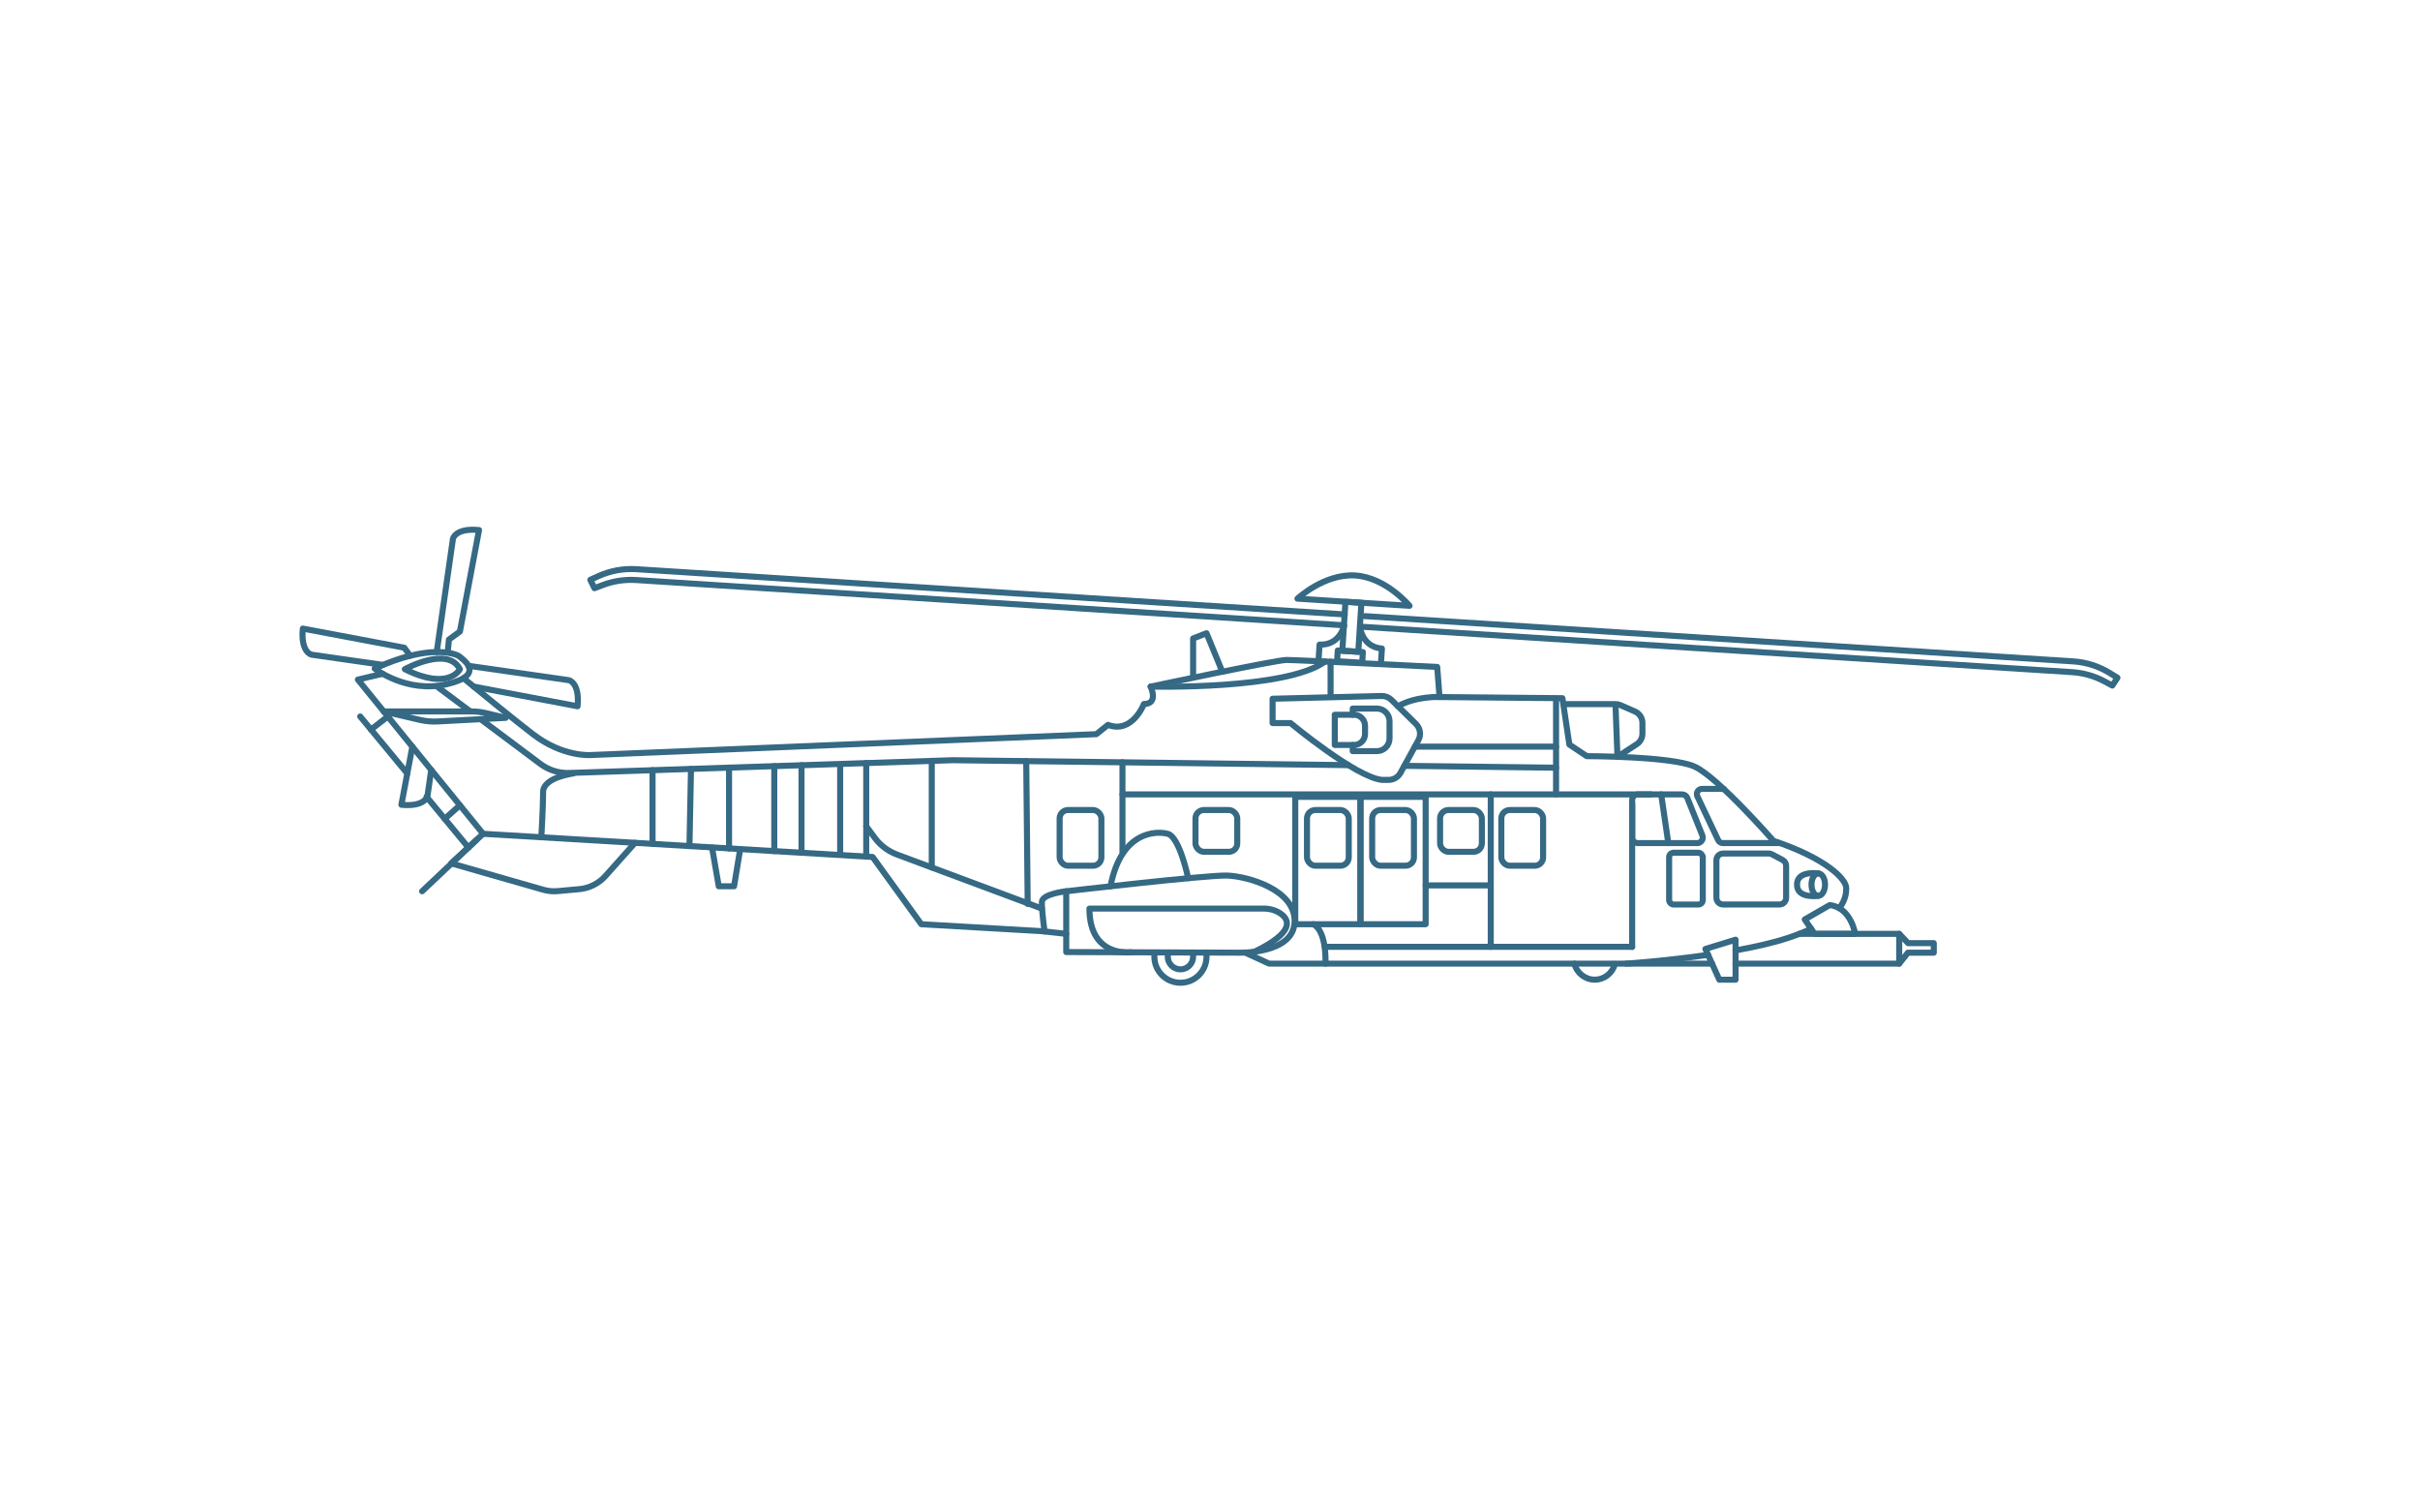 <svg xmlns="http://www.w3.org/2000/svg" id="Calque_6" viewBox="0 0 800 500"><defs><style>.cls-1{fill:none;stroke:#356984;stroke-linecap:round;stroke-linejoin:round;stroke-width:2px;}</style></defs><path class="cls-1" d="m608.02,300.24c2.13-2.76,2.28-5.14,2.31-6.58.07-3.07-6.83-9.96-24.08-15.71,0,0-18.4-21.08-26.06-24.53-7.66-3.45-35.64-3.45-35.64-3.45l-5.75-3.83-2.3-15.33-40.62-.38-.77-9.96s-46.37-2.3-49.82-2.3-44.92,8.81-44.92,8.81c0,0,2.76,5.75-2.22,5.75,0,0-3.83,9.96-11.88,6.9l-3.83,3.07-167.1,6.9s-9.2.77-19.16-6.9c-6.12-4.71-16.15-12.89-22.97-18.5"></path><path class="cls-1" d="m573.74,314.19c6.18-1.11,12.19-2.45,17.12-4.06,3.08-1.01,5.68-2.04,7.86-3.09"></path><path class="cls-1" d="m411.69,314.94l7.86,3.62h118.04s12.81-.85,27.07-2.91"></path><polyline class="cls-1" points="126.52 222.73 118.31 224.67 159.7 275.64 288.47 283.3 304.57 305.53 344.43 307.83 352.47 308.71"></polyline><path class="cls-1" d="m123.87,221.03s10.54,8.24,23.76,5.17c13.22-3.07,5.37-8.24,4.22-9.2-1.15-.96-10.16-4.22-27.98,4.02Z"></path><path class="cls-1" d="m133.83,221.22s14.18-7.85,18.2,0c0,0-3.64,7.29-18.2,0Z"></path><path class="cls-1" d="m144.37,215.56l5.37-37.46s.77-3.64,8.62-2.87l-6.32,33.53-3.64,2.68-.38,4.12"></path><path class="cls-1" d="m154.85,220.1l33.21,4.76s3.64.77,2.87,8.62l-34.33-6.51"></path><path class="cls-1" d="m142.55,254.51l-1.24,8.67s-.77,3.64-8.62,2.87l3.63-19.23"></path><path class="cls-1" d="m126.62,219.81l-23.64-3.39s-3.64-.77-2.87-8.62l33.53,6.32,1.96,2.66"></path><path class="cls-1" d="m126.86,235.19h29.02c1.65,0,3.29.19,4.89.58l6.4,1.54-22.52,1.19c-1.97.1-3.94-.07-5.86-.52l-11.94-2.79Z"></path><path class="cls-1" d="m209.92,278.63l-9.76,10.94c-2.23,2.5-5.34,4.06-8.68,4.37l-7.09.64c-1.63.15-3.27,0-4.84-.46l-30.39-8.71,10.54-9.77"></path><line class="cls-1" x1="157.41" y1="277.76" x2="139.54" y2="294.63"></line><line class="cls-1" x1="141.01" y1="263.42" x2="154.85" y2="280.18"></line><line class="cls-1" x1="119.08" y1="236.86" x2="134.64" y2="255.7"></line><line class="cls-1" x1="128.21" y1="236.86" x2="122.64" y2="241.18"></line><line class="cls-1" x1="152.04" y1="266.2" x2="147.02" y2="270.69"></line><path class="cls-1" d="m352.47,294.63v20.1l56.95.21s18.16.6,18.55-10.15-15.71-15.16-22.42-15.35c-6.71-.19-53.08,5.2-53.08,5.2Z"></path><path class="cls-1" d="m373.94,314.81s-13.8,1.84-13.8-14.45h57.59c2,0,4,.53,5.64,1.68,2.93,2.06,4.67,6.1-8.63,12.58"></path><path class="cls-1" d="m398.74,314.87c.07.45.11.92.11,1.39,0,4.76-3.86,8.62-8.62,8.62s-8.62-3.86-8.62-8.62c0-.45.03-.89.1-1.32"></path><path class="cls-1" d="m533.84,318.7c-.76,2.97-3.46,5.16-6.66,5.16s-5.99-2.26-6.7-5.3"></path><path class="cls-1" d="m394.21,314.94c.14.41.21.86.21,1.32,0,2.32-1.88,4.19-4.19,4.19s-4.19-1.88-4.19-4.19c0-.49.08-.95.24-1.39"></path><polygon class="cls-1" points="563.77 313.71 568.37 323.87 573.74 323.87 573.74 310.64 563.77 313.71"></polygon><polyline class="cls-1" points="573.74 318.56 627.84 318.56 627.84 308.71 594.83 308.71"></polyline><line class="cls-1" x1="537.58" y1="318.56" x2="565.97" y2="318.56"></line><path class="cls-1" d="m613.28,308.71s-1.34-8.74-8.43-9.5l-8.24,4.75,3.26,4.75h13.41Z"></path><polyline class="cls-1" points="627.84 308.71 630.78 311.79 639.27 311.79 639.27 314.94 630.71 314.94 627.84 318.56"></polyline><path class="cls-1" d="m569.81,260.79h-7.15c-1.26,0-2.09,1.31-1.55,2.45l6.87,14.48c.28.6.89.98,1.55.98h18.55"></path><path class="cls-1" d="m567.41,284.38v12.41c0,1.23,1,2.22,2.22,2.22h18.61c1.23,0,2.22-1,2.22-2.22v-10.55c0-.82-.45-1.58-1.18-1.96l-3.5-1.86c-.32-.17-.68-.26-1.04-.26h-15.11c-1.23,0-2.22,1-2.22,2.22Z"></path><ellipse class="cls-1" cx="601.08" cy="292.44" rx="2.24" ry="3.7"></ellipse><path class="cls-1" d="m601.08,296.14s-7.03,1.09-7.03-3.7,7.03-3.7,7.03-3.7"></path><path class="cls-1" d="m561.05,278.71h-19.64c-1.02,0-1.84-.82-1.84-1.84v-12.41c0-1.02.82-1.84,1.84-1.84h14.67c.75,0,1.43.46,1.71,1.16l4.98,12.41c.48,1.21-.41,2.53-1.71,2.53Z"></path><line class="cls-1" x1="549.15" y1="262.61" x2="551.51" y2="278.71"></line><rect class="cls-1" x="551.78" y="281.9" width="11.12" height="17.12" rx="1.47" ry="1.47"></rect><path class="cls-1" d="m420.69,230.99v8.05h5.94s21.65,18.01,30.28,18.78h2.11c1.65,0,3.17-.9,3.96-2.35l5.89-10.75c.97-1.77.65-3.97-.79-5.39l-8.08-7.95c-.87-.86-2.06-1.33-3.28-1.3l-36.03.91Z"></path><path class="cls-1" d="m441.25,236.28h6.36c2.01,0,3.64,1.63,3.64,3.64v2.72c0,2.01-1.63,3.64-3.64,3.64h-6.36v-10h0Z"></path><path class="cls-1" d="m447.18,236.28v-2.04h7.98c2.31,0,4.19,1.88,4.19,4.19v5.69c0,2.31-1.88,4.19-4.19,4.19h-7.98v-2.04"></path><rect class="cls-1" x="449.74" y="263.42" width="21.55" height="42.11"></rect><rect class="cls-1" x="453.61" y="267.78" width="13.81" height="18.41" rx="2.77" ry="2.77"></rect><rect class="cls-1" x="496.31" y="267.78" width="13.81" height="18.41" rx="2.77" ry="2.77"></rect><rect class="cls-1" x="350.29" y="267.78" width="13.81" height="18.41" rx="2.77" ry="2.77"></rect><rect class="cls-1" x="395.2" y="267.78" width="13.81" height="13.81" rx="2.77" ry="2.77"></rect><rect class="cls-1" x="476.06" y="267.78" width="13.81" height="13.81" rx="2.77" ry="2.77"></rect><rect class="cls-1" x="428.19" y="263.42" width="21.55" height="42.11"></rect><rect class="cls-1" x="432.06" y="267.78" width="13.81" height="18.41" rx="2.77" ry="2.77"></rect><line class="cls-1" x1="545.82" y1="262.61" x2="371.06" y2="262.61"></line><path class="cls-1" d="m534.04,232.76l.66,17.42,6.38-4.17c1.16-.76,1.87-2.06,1.87-3.45v-3.58c0-1.64-.97-3.12-2.46-3.77l-4.79-2.1c-.52-.23-1.08-.35-1.65-.35h-17.24"></path><line class="cls-1" x1="514.4" y1="231.95" x2="514.4" y2="262.61"></line><line class="cls-1" x1="514.4" y1="246.83" x2="467.72" y2="246.83"></line><path class="cls-1" d="m475.88,230.42s-7.74-.38-13.74,3.07"></path><polyline class="cls-1" points="404.07 222.04 398.85 209.34 394.42 211.06 394.42 224.02"></polyline><line class="cls-1" x1="155.48" y1="235.19" x2="144.37" y2="226.88"></line><path class="cls-1" d="m445.76,252.94l-130.85-1.63-126.72,4.22c-3.43.11-6.8-.94-9.55-3l-19.74-14.77"></path><line class="cls-1" x1="514.4" y1="253.79" x2="464.25" y2="253.17"></line><path class="cls-1" d="m352.47,294.63s-7.95.84-8.05,3.52.89,9.77.89,9.77"></path><line class="cls-1" x1="339.25" y1="251.61" x2="339.73" y2="298.83"></line><path class="cls-1" d="m344.42,300.36l-47.93-17.88c-2.92-1.09-5.46-3-7.31-5.51l-2.82-3.82"></path><line class="cls-1" x1="286.36" y1="252.25" x2="286.36" y2="283.18"></line><line class="cls-1" x1="308.02" y1="251.53" x2="308.02" y2="286.78"></line><path class="cls-1" d="m189.5,255.7s-9.96,1.26-9.96,6.14-.59,14.94-.59,14.94"></path><polyline class="cls-1" points="235.39 280.18 237.6 292.98 242.67 292.98 244.69 280.7"></polyline><line class="cls-1" x1="439.86" y1="218.75" x2="439.86" y2="230.4"></line><path class="cls-1" d="m380.37,226.97s44.92,1.17,57.69-8.3"></path><rect class="cls-1" x="442.13" y="215.27" width="8.32" height="3.55" transform="translate(14.75 -28.02) rotate(3.66)"></rect><rect class="cls-1" x="444.27" y="199.07" width="5.29" height="16.22" transform="translate(14.12 -28.08) rotate(3.66)"></rect><path class="cls-1" d="m428.91,197.9s8.86-8.31,19.09-7.66c10.23.65,17.96,10.03,17.96,10.03l-37.05-2.37Z"></path><path class="cls-1" d="m444.28,207.01s-1.42,6.37-8.06,6.08l-.28,4.33"></path><path class="cls-1" d="m449.61,207.35s.6,6.5,7.22,7.05l-.28,4.33"></path><path class="cls-1" d="m444.53,203.12l-234.16-14.96c-4.28-.27-8.57.51-12.48,2.27l-2.74,1.24,1.36,2.78,2.84-1.07c3.49-1.32,7.22-1.87,10.94-1.63l234.02,14.96"></path><path class="cls-1" d="m451.18,203.68l234.16,14.96c4.28.27,8.44,1.59,12.09,3.84l2.56,1.57-1.7,2.58-2.68-1.42c-3.29-1.75-6.92-2.78-10.65-3.01l-234.02-14.96"></path><line class="cls-1" x1="371.06" y1="252" x2="371.06" y2="281.59"></line><path class="cls-1" d="m392.79,290.32s-2.83-13.66-6.75-14.68c-3.92-1.02-15.43-.89-18.93,17.34"></path><line class="cls-1" x1="277.74" y1="253.48" x2="277.74" y2="282.16"></line><line class="cls-1" x1="264.96" y1="252.97" x2="264.96" y2="281.9"></line><line class="cls-1" x1="255.96" y1="253.27" x2="255.96" y2="281.37"></line><line class="cls-1" x1="241.01" y1="253.76" x2="241.01" y2="280.48"></line><line class="cls-1" x1="228.43" y1="254.18" x2="227.92" y2="279.7"></line><line class="cls-1" x1="215.72" y1="254.61" x2="215.72" y2="278.97"></line><line class="cls-1" x1="471.28" y1="292.69" x2="492.23" y2="292.69"></line><path class="cls-1" d="m434.04,305.53s4.34,1.09,4.15,13.03"></path><line class="cls-1" x1="539.56" y1="313.01" x2="437.98" y2="313.01"></line><line class="cls-1" x1="539.56" y1="265.67" x2="539.56" y2="313.01"></line><line class="cls-1" x1="492.81" y1="262.61" x2="492.81" y2="313.01"></line></svg>